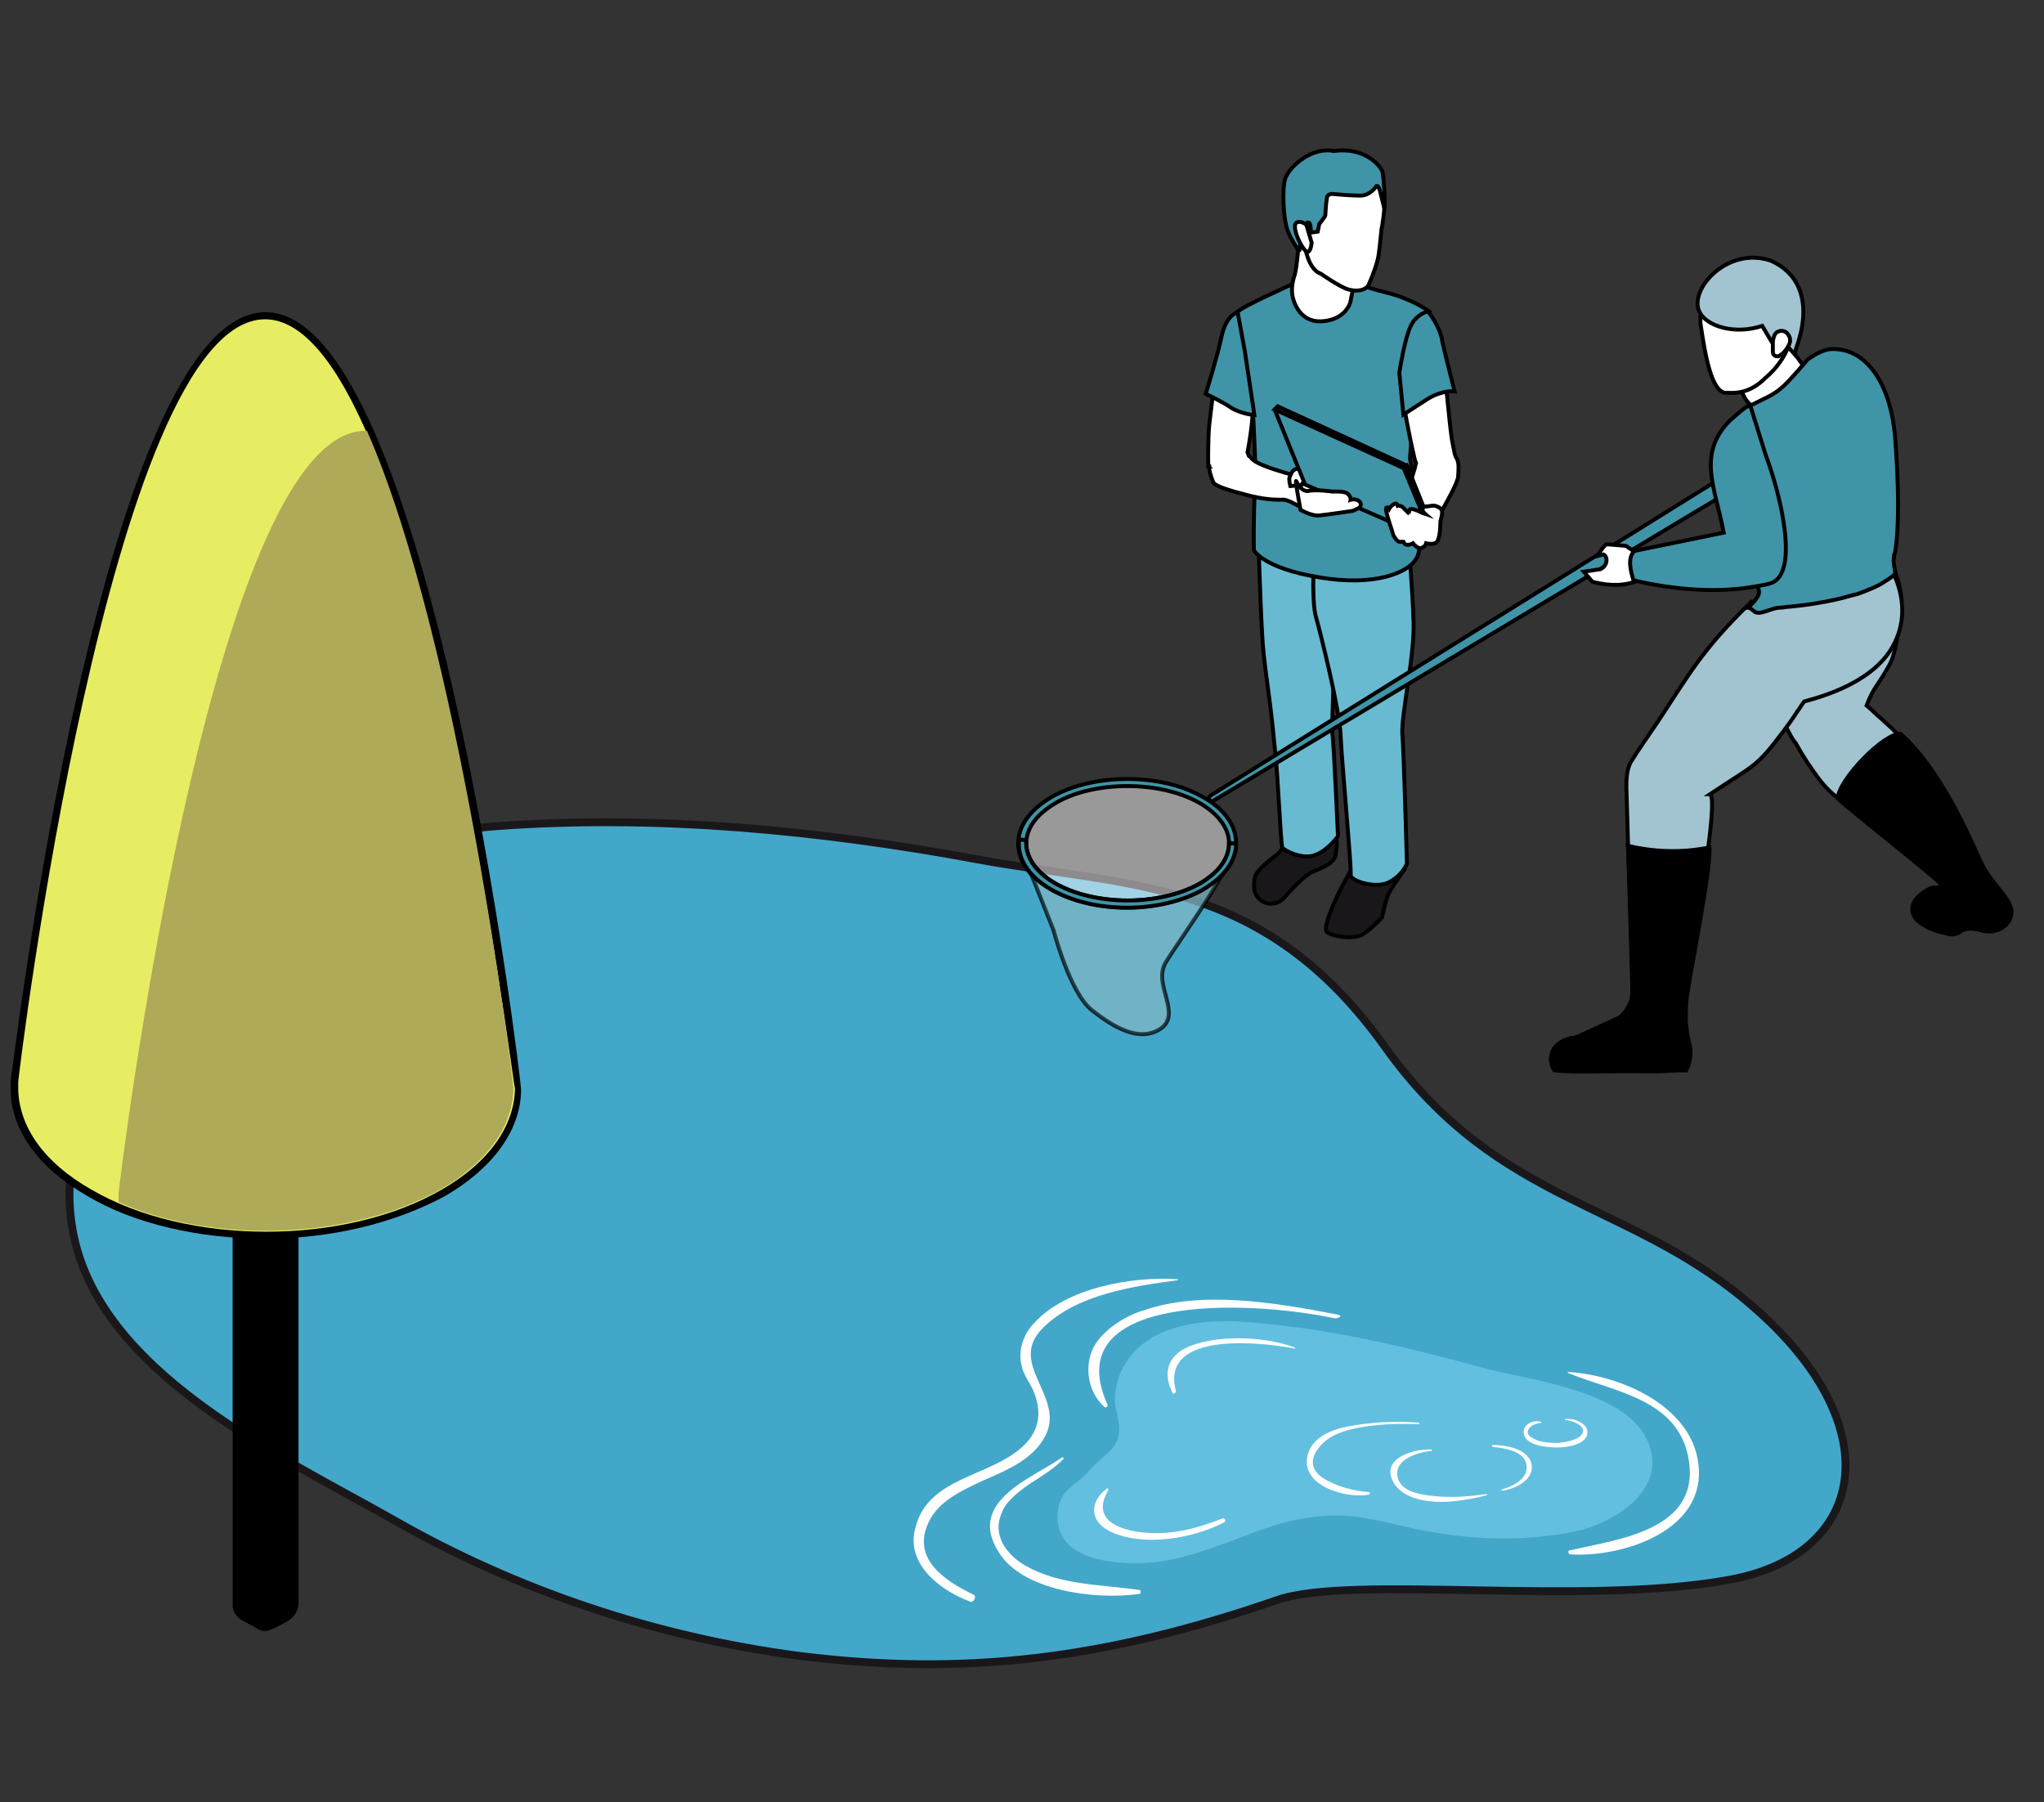 <?xml version="1.0" encoding="utf-8"?>
<!-- Generator: Adobe Illustrator 26.0.1, SVG Export Plug-In . SVG Version: 6.00 Build 0)  -->
<svg version="1.1" id="Laag_3" xmlns="http://www.w3.org/2000/svg" xmlns:xlink="http://www.w3.org/1999/xlink" x="0px" y="0px"
	 viewBox="0 0 403.3 355.6" style="enable-background:new 0 0 403.3 355.6;" xml:space="preserve">
<rect x="0" y="0" width="403.3" height="355.6" fill="#333333" stroke="none"/>
<style type="text/css">
	.st0{fill:#1A171B;stroke:#000000;stroke-width:0.773;stroke-miterlimit:10;}
	.st1{fill:#68BAD0;stroke:#000000;stroke-width:0.773;stroke-miterlimit:10;}
	.st2{fill:#4094A8;stroke:#000000;stroke-width:0.773;stroke-miterlimit:10;}
	.st3{fill:#FFFFFF;stroke:#000000;stroke-width:0.773;stroke-miterlimit:10;}
	.st4{fill:#FFFFFF;}
	.st5{fill:none;stroke:#000000;stroke-width:0.773;stroke-miterlimit:10;}
	.st6{fill:#A1C4D0;stroke:#000000;stroke-width:0.773;stroke-miterlimit:10;}
	.st7{fill:#43A7CA;stroke:#1A171B;stroke-width:1.546;stroke-miterlimit:10;}
	.st8{fill:#62BFDF;}
	.st9{fill:#E6ED63;}
	.st10{fill:#AFAA58;}
	.st11{opacity:0.5;fill:#FFFFFF;stroke:#000000;stroke-width:0.773;stroke-miterlimit:10;enable-background:new    ;}
	.st12{fill:#BCDAE1;stroke:#000000;stroke-width:0.773;stroke-miterlimit:10;}
	.st13{stroke:#000000;stroke-width:0.773;stroke-miterlimit:10;}
	.st14{opacity:0.5;fill:#4094A8;stroke:#000000;stroke-width:0.773;stroke-miterlimit:10;enable-background:new    ;}
</style>
<g id="Laag_2_00000028310162189363444970000016414161488164093097_">
	<g>
		<g>
			<path class="st0" d="M254.7,164.2c0,0-1.5,3.4-2.6,4.3c-1.1,0.9-4.2,3.1-4.5,4.6c-0.3,1.7-0.3,3.2,0.9,4.3
				c1.2,1.1,3.4,1.5,5.1-0.5c1.7-2,4.3-4.5,5.4-4.9c1.1-0.5,4.2-1.5,4.5-3.2c0.3-1.7,0.5-3.1-0.3-4.2
				C262.2,163.8,254.7,164.2,254.7,164.2z"/>
			<path class="st0" d="M268,169c0,0-3.4,6.2-3.9,7.3c-0.5,1.1-3.2,6.6-2.3,7.6c1.1,0.9,5.3,1.5,7,0.5s3.9-3.4,3.9-3.4
				s0.8-3.9,1.4-4.9c0.6-1.1,2.6-4,3.1-4.6c0.3-0.6-2.6-4-2.6-4L268,169z"/>
			<path class="st1" d="M248.1,101c0,0,0.6,18.9,0.9,23.5c0.3,7,1.4,10.8,2.6,23.8c0.5,4,1.1,18.2,1.4,18.9c0.3,0.6,4,2.5,6.5,1.5
				c2.5-0.9,4.5-3.7,4.5-3.7s-0.8-17.9-1.1-20.2c-0.2-2.3,0.5-13.4,0.3-18.9c-0.2-5.3-1.2-23.5-1.2-23.5L248.1,101z"/>
			<path class="st1" d="M259.4,106.6c0,0-0.8,12.1,0.3,15.3c0.9,3.2,4.6,18.1,4.8,23c0.2,4.9,2.2,26.4,2,27.7
				c-0.2,1.2,5.1,2.9,7.7,1.4c2.6-1.4,3.4-3.6,3.4-3.6s-0.6-22.1-0.9-25.5c-0.3-3.6,2.5-15.8,2.2-22.4c-0.2-6.6-1.1-16.7-1.1-17.2
				C277.6,105,259.4,106.6,259.4,106.6z"/>
			<path class="st2" d="M282.1,61.5c0,0-3.4-2.5-8.3-3.7c-4.8-1.2-9.3-2.9-9.3-2.9s-7-0.2-8.7,0.8c-1.9,0.9-10.4,4.6-11.7,5.9
				c-1.4,1.2-2.2,2.2-2.2,2.6c0,0.5,5.4,17.9,5.4,18.5c0,0.8,0.6,9.7,0.3,14.2c-0.3,4.5-0.2,11.4-0.2,11.6c0,0.2,2,3.6,12.8,5.4
				c11,1.9,17.6-0.9,19.2-3.6c2.3-3.2-1.2-19.8-1.2-19.8l1.4-18.4L282.1,61.5z"/>
			<path class="st3" d="M285.2,74.9c0,0,0.9,9.4,1.2,11.3c0.2,1.7,1.4,6.2,1.2,7.6s-6.8,1.7-7.7-0.6c-0.9-2.3-2.5-10.7-2.8-12.7
				c-0.3-1.9,5.9-7.6,5.9-7.6L285.2,74.9z"/>
			<path class="st3" d="M285.8,89.7c-0.3,0-3.2-0.2-4.8,0.8c-1.5,0.9-1.7,1.4-1.7,1.4l-2.5,8.2l5.7,2.3c0,0,0,2.3,1.2-0.2
				c1.4-2.5,4-7,4-8.2C287.7,93.1,288.4,89.4,285.8,89.7z"/>
			<g>
				<g>
					<g>
						<path class="st4" d="M258.9,94.7c0,0-3.1-0.8-4.2-1.1c-1.1-0.3-5.4-1.5-7.1-2.6c-1.7-1.2-1.2-1.7-1.7-1.9s-1.9-1.9-5.4-0.5
							c-3.6,1.4-1.2,6.2-1.1,6.6c0.3,0.5,1.7,1.2,6,2.3c4.2,1.2,6.6,1.1,8,1.1c1.4,0.2,4.2,2.2,5.4,2.5c1.1,0.2,1.7-3.9,1.2-5.1
							C259.7,95,258.9,94.7,258.9,94.7z"/>
					</g>
					<g>
						<path class="st5" d="M258.9,94.7c0,0-3.1-0.8-4.2-1.1c-1.1-0.3-5.4-1.5-7.1-2.6c-1.7-1.2-1.2-1.7-1.7-1.9s-1.9-1.9-5.4-0.5
							c-3.6,1.4-1.2,6.2-1.1,6.6c0.3,0.5,1.7,1.2,6,2.3c4.2,1.2,6.6,1.1,8,1.1c1.4,0.2,4.2,2.2,5.4,2.5c1.1,0.2,1.7-3.9,1.2-5.1
							C259.7,95,258.9,94.7,258.9,94.7z"/>
					</g>
				</g>
				<g>
					<g>
						<path class="st4" d="M239.7,75.1c0,0-0.8,5.9-1.1,8.7c-0.3,2.8-0.2,8.2-0.2,8.2s4.9,0.2,5.9-0.3c0.9-0.6,1.7-1.7,1.7-1.7
							s1.5-7.4,1.1-10.2C246.7,76.6,239.7,75.1,239.7,75.1z"/>
					</g>
					<g>
						<path class="st5" d="M239.7,75.1c0,0-0.8,5.9-1.1,8.7c-0.3,2.8-0.2,8.2-0.2,8.2s4.9,0.2,5.9-0.3c0.9-0.6,1.7-1.7,1.7-1.7
							s1.5-7.4,1.1-10.2C246.7,76.6,239.7,75.1,239.7,75.1z"/>
					</g>
				</g>
			</g>
			<g>
				<path class="st3" d="M257.8,92.8c0,0-0.5-0.6-1.2-0.5c-0.8,0.2-1.4,0.3-1.7,0.9c-0.3,0.6-0.6,1.1-0.5,1.5c0,0.5,0.2,1.2,0.2,1.2
					l2.2-0.2c0,0,0.5-0.9,0.9-1.1s0.6-1.2,0.6-1.2L257.8,92.8z"/>
				<polygon class="st2" points="251.5,80.8 257.5,95.6 282.9,106.7 277.6,91.9 252.1,80.2 				"/>
				<polygon class="st6" points="282.9,106.7 283.3,106.1 277.6,91.9 252.1,80.2 251.5,80.8 277,92.4 				"/>
				<polygon class="st2" points="277.6,91.9 277,92.4 282.9,106.7 283.3,106.1 				"/>
			</g>
			<path class="st3" d="M262.9,97c0,0,2.5-0.2,3.1,0.5c0.6,0.6,0.5,1.1,0.5,1.1s0.9-0.3,1.7,0.3c0.6,0.6,0.2,1.2-0.2,1.4
				s-1.1,0.5-1.1,0.5s-5.3,0.8-6.6,0.9c-1.4,0.2-3.7-1.1-3.7-1.1s-0.9-4.9-0.9-5.6c0-0.6,0.5,1.7,2.2,1.9
				C259.8,96.5,262.9,97,262.9,97z"/>
			<path class="st3" d="M284.3,100.4c0,0-0.8-0.8-1.9-0.6c-0.9,0.2-1.4,0-1.7,0.5c-0.2,0.5,0.5,1.1,0.5,1.1s-0.9-0.3-1.4-0.6
				c-0.5-0.2-1.5-0.6-1.7-0.2c-0.2,0.5,0,0.8,0,0.8s-0.9-0.9-1.4-1.4c-0.5-0.3-0.9-0.2-0.9-0.2s-0.2-0.8-0.8-0.3
				c-0.6,0.3-0.9,0.9-0.9,0.9s-0.3-0.5-0.6-0.2c-0.3,0.5,1.4,5.1,1.4,5.3c0,0.2,0.8,1.4,1.2,1.4s0.8,0,0.8,0s0.2,0.6,0.8,0.6
				s1.1-0.3,1.1-0.3s0.9,1.2,1.7,0.9c0.8-0.3,0.9-0.9,0.9-0.9s1.9,0.5,2.3-0.6c0.5-1.1,0.5-3.2,0.5-3.6S284.9,101,284.3,100.4z"/>
			<path class="st3" d="M256.1,49.6c0,0-0.3,4-0.8,5.1c-0.3,1.1-0.5,2.3-0.3,3.6s1.5,5.3,5.7,5.1c4.2-0.2,5.4-2.9,5.6-3.4
				c0.3-0.5,0.3-2.3,1.1-3.9c0.8-1.5-0.5-6.6-0.5-6.6S252.3,33.3,256.1,49.6z"/>
			<path class="st2" d="M287,77.2c0,0-2.3-0.3-5.3,1.5c-2.9,1.9-4.8,3.1-4.8,3.1l-0.8-8.2c0,0,1.2-8.3,2.8-10.2
				c1.5-1.9,2.9-1.9,2.9-1.9s2.5,3.1,2.8,6C285.2,70.1,287,77.2,287,77.2z"/>
			<path class="st3" d="M260.6,54c0,0,3.7,2.6,5.4,3.1c1.7,0.5,3.4,0.2,4-0.8c0.5-1.1,1.7-4,2-5.9c0.3-2,0.5-4.6,0.6-5.3
				c0.2-0.6,0.6-4,0.6-4.9c0-0.9-0.5-3.6-1.4-4.8c-0.8-1.2-8.3-3.2-11.4,1.1c-3.2,4.3-3.2,3.1-3.6,4.9c-0.3,1.7,0.5,5.9,0.5,5.9
				S257.7,53,260.6,54z"/>
			<path class="st2" d="M271.6,36.7c0,0-1.2,1.9-3.2,1.9c-2,0-5.1-0.3-5.1-0.3s-1.4-0.3-1.5,0.8c-0.2,1.1-0.3,3.4-0.3,3.4
				c0,0.2-1.2,1.7-1.2,1.7l-0.3,1.5l-1.4,0.2c0,0,0.2-2.2-0.6-2s-1.4,2.6-1.4,2.6s0,2.6-0.2,2.9c-0.2,0.2-2.2-2.9-2.6-4.8
				c-0.5-1.9-0.9-7-0.2-9.4c0.9-2.5,5.4-6.3,9.6-5.4c6.3-0.9,9.4,3.2,9.6,4.2c0.2,0.9,0.6,6,0.3,7C272.2,37.5,272.2,36.6,271.6,36.7
				z"/>
			<path class="st3" d="M258.8,47.9c0,0-0.2,2.3-1.1,1.7c-0.9-0.8-2.2-3.4-2.2-4.9c0-1.5,1.9-0.9,2.3-0.2
				C258,45.1,258.8,47.9,258.8,47.9z"/>
			<path class="st2" d="M237.9,77.7c0,0,3.2,1.5,5.1,2.8c2,1.2,4.5,1.4,4.5,1.4l-1.9-12.7l-1.4-7.6c0,0-2.3,0.5-3.2,4.9
				C240.1,70.7,237.9,77.7,237.9,77.7z"/>
			<polygon class="st4" points="238.8,89.6 239,92.1 240.8,93.6 244.1,92.4 246.7,90.7 246.1,90.2 245.8,89.4 242.7,87.9 			"/>
			<polygon class="st4" points="279.5,90.1 279.8,91.4 279.6,92.1 280.9,94.1 286.3,91 286.9,90.4 286.4,88.8 280.5,88.8 			"/>
		</g>
	</g>
</g>
<g id="Layer_1">
	<g>
		<g>
			<path class="st7" d="M36.7,204.7c7.6-3.7,13.1-10.5,16.8-18.1c7.7-15.5,27.2-22.4,44.7-23.6c31.2-2.3,63.5,0.8,94.3,6.5
				c30.1,5.6,56.7,3.4,80.8,37.1c22.7,31.8,49,30,73.6,52.1c26.3,23.5,21,48.2-5.7,53c-28.9,5.3-74.5-1.1-89.2,4
				c-33.8,11.7-61.8,15.1-94.4,11c-28.1-3.7-55.5-12.8-80.1-26.9c-22.6-12.8-58.4-29.2-63.2-57.3C10.6,220.8,24.9,210.3,36.7,204.7z
				"/>
		</g>
		<path class="st8" d="M209,296.8c0.8-3.2,3.9-4.2,5.9-6.6c3.7-4.2,7.3-4.6,5.4-11.6c-0.6-2.6-0.3-4.6,0.6-7.3
			c3.9-9.7,15.5-11.1,24.4-10.5c15.9,1.1,31.7,4.8,47,9c9,2.5,27.8,4.3,32.6,14.1c4.6,9.4-5.6,16.2-13.4,18.1
			c-10.4,2.3-21.5,1.9-32.1-0.3c-2.6-0.6-9.7-2.3-12.4-2.5c-15.5-1.4-24.3,7-38.8,9C221.4,309,206.2,308.4,209,296.8z"/>
		<g>
			<path class="st4" d="M303.9,280.5c0.3,0,0.3,0.3,0,0.3c-0.5,0-1.5,0.3-2,0.8c-1.2,1.4,0.2,2,1.2,2.5c1.2,0.5,2.6,0.6,4.2,0.6
				c0.9,0,3.4-0.5,4.2-1.1c2.6-2-1.4-3.4-2.6-3.4c-0.2,0-0.2-0.2,0-0.2c1.5-0.3,4.5,0.8,4.3,2.8c-0.2,2.3-4.2,2.8-5.9,2.8
				c-1.9,0-6-0.3-6.6-2.5C300.2,281.2,302.3,280.1,303.9,280.5z"/>
			<path class="st4" d="M282.2,286.3c-2.8,0.3-7.6,1.9-6.3,5.6c0.8,2.2,3.6,2.9,6.3,3.2c3.9,0.5,7.3,0.2,11.1-0.3
				c0.2,0,0.2,0.2,0,0.2c-1.5,0.5-3.9,0.9-6.3,1.2c-4.9,0.5-10.4-0.3-12.2-4c-2.2-4.3,3.7-6.3,7.4-6.2
				C282.7,286,282.7,286.3,282.2,286.3z"/>
			<path class="st4" d="M294.6,285.1c2.5,0,7.1,0.8,7.6,3.9c0.5,2.6-2.5,4.6-5.6,5.1c-0.3,0-0.8-0.2-0.3-0.2
				c1.7-0.5,5.3-1.9,4.9-4.8c-0.3-2.8-4.5-3.4-6.6-3.6C294.3,285.4,294.3,285.1,294.6,285.1z"/>
			<path class="st4" d="M258.4,286c1.2-2.6,4.6-4,7.3-4.5c4.6-0.9,9.6-1.2,14.2-0.8c0.2,0,0.2,0.3,0,0.3c-5.1-0.2-15,0-18.7,3.6
				c-3.1,2.9-2.6,5.4-0.2,7c2.6,1.7,6.2,2.6,9.1,2.8c0.3,0,0.2,0.5,0,0.5C265.2,295.8,255.4,292.8,258.4,286z"/>
			<path class="st4" d="M225.8,258.5c11.3-3.9,25.7-1.5,37.7,0.8c1.9,0.3,0.5,0.9-0.2,0.8c-17.6-3.7-54.6-4.8-44.8,17
				c0.2,0.3-0.3,0.8-0.6,0.5c-3.7-3.4-4-9-1.7-12.5C218.4,261.8,222.6,259.4,225.8,258.5z"/>
			<path class="st4" d="M309.4,270.9c0,0-0.2-0.2,0-0.2c10.2,0.6,24.3,6.6,25.7,18.1c1.7,13.1-14.7,18.5-25.2,17.9
				c-0.5,0-0.6-0.8-0.2-0.8c9.7-2.2,25.8-4,23.5-17.9C331.2,276,318.6,274.7,309.4,270.9z"/>
			<path class="st4" d="M209.5,287.6c0.2-0.2,0.5,0.2,0.3,0.3c-1.9,1.9-4,3.2-6.2,4.6c-1.7,1.1-4.8,3.4-5.7,5.4
				c-1.2,2.6-1.2,4.6,0.2,7.1c1.1,1.7,2.5,2.9,4.2,3.9c6.8,3.9,14.8,3.7,22.4,4.8c0.5,0,0.5,0.8,0,0.8c-8.3,1.2-23.2-0.5-27.8-8.5
				C190.9,296.2,203.6,291.7,209.5,287.6z"/>
			<path class="st4" d="M180.6,301.5c2.5-10.2,14.8-10,21.3-16.2c3.4-3.2,3.7-7,1.9-11.1c-0.8-1.7-2-3.1-2.3-5.1
				c-0.6-2.9,0.5-5.9,2.5-8c6.3-7,19.3-9.3,28.3-8.7c0.2,0,0.2,0.2,0,0.2c-8.8,1.2-19.8,2.8-26.4,9.3c-7.3,7,3.9,13.3,0.6,20.9
				c-2.3,5.1-7.9,7.3-12.7,9.4c-4,1.9-8.5,3.9-10.5,8c-3.6,7.3,3.1,11.7,8.7,14.4c0.8,0.3,0.2,1.7-0.6,1.4
				C185.2,313.7,178.7,308.4,180.6,301.5z"/>
			<path class="st4" d="M233.7,266.1c5.7-2.9,15.9-2.5,21.8-0.2c0.2,0,0,0.2,0,0.2c-5.4-1.1-26.7-3.9-23.5,8.3
				c0.2,0.3-0.5,0.8-0.6,0.5C229.2,270.7,230.8,267.6,233.7,266.1z"/>
			<path class="st4" d="M218.4,293.7c0.2-0.2,0.3,0.2,0.3,0.3c-4.2,7,4.6,8.5,9.4,8.5c4.6,0,8.8-1.2,13.1-2.9
				c0.5-0.2,0.8,0.6,0.3,0.8c-6.2,3.2-16.1,4.9-22.6,1.7C214.9,300.1,215,296.2,218.4,293.7z"/>
		</g>
		<g id="XMLID_1830_">
			<g id="XMLID_1832_">
				<path id="XMLID_1833_" d="M52.3,244.4c-12.7,0-25.7-2.8-35.2-8.5c-9.4-5.4-14.8-12.7-15-20.7l0,0c0,0,0-0.3,0-0.5v-0.5
					c0-0.5,0-0.8,0-0.9C2.4,212,20.1,61.6,52.4,61.6s50.4,151.5,50.4,153.2c0,0.3,0,0.5,0,0.8c-0.3,7.7-5.7,15-15,20.4
					C77.6,241.5,65,244.4,52.3,244.4z M52.3,64.4c-26.1,0-45,125.8-47.3,149v1.4c0.3,7.1,4.9,13.4,13.6,18.4
					c18.5,10.8,49,10.8,67.5,0c8.5-4.9,13.4-11.6,13.6-18.4l1.4-0.5h-1.4C99.1,204.4,79.9,64.4,52.3,64.4z"/>
			</g>
			<path id="XMLID_00000062186110557134698960000000713895973072596399_" d="M45.9,187.9v128.9c0,1.2,0.8,2.2,1.7,2.8l3.1,1.7
				c0.3,0.3,0.9,0.5,1.7,0.5s1.4-0.5,1.7-0.5l2.6-1.4c1.4-0.8,2.2-2.2,2.2-3.7V187.9L45.9,187.9L45.9,187.9z"/>
			<path id="XMLID_00000146480999861166477480000008449155903034238090_" class="st9" d="M52.3,63C21.7,63,3.6,212.6,3.6,213.4
				c0,0.3,0,0.5,0,0.8c0,0.3,0,0.5,0,0.5l0,0c0,0.3,0,0.5,0,0.5c0.3,7.1,4.9,14.1,14.4,19.5c19,11.1,50.1,11.1,69.2,0
				c9.4-5.4,14.1-12.5,14.4-19.5c0,0,0-0.3,0-0.5l0,0l0,0C101,213.1,82.9,63,52.3,63z"/>
			<path id="XMLID_1836_" class="st10" d="M86.9,234.7c9.4-5.4,14.1-12.5,14.4-19.5c0,0,0-0.3,0-0.5l0,0l0,0
				c0-1.2-10.5-87.9-28.9-129.7h-0.3c-30.6,0-48.7,149.6-48.7,150.4c0,0.3,0,0.5,0,0.8s0,0.5,0,0.5l0,0c0,0.3,0,0.5,0,0.5l0,0
				C42.1,245.5,69.4,244.6,86.9,234.7z"/>
		</g>
	</g>
	<g>
		<path class="st11" d="M243.1,166.4c2.6,1.2-10.5,19.2-13.1,23.5c-2.6,4.3,3.2,10-0.9,13c-4.2,2.9-9.4-0.2-13.8-3.7
			c-4.3-3.6-7.4-15.6-7.4-15.6l-6.2-15.6c1.7-9.7,9.3-13.6,20.7-13.6C234.3,154.5,240.8,158.7,243.1,166.4z"/>
		<g>
			<path class="st2" d="M348.7,92.5l-109.3,65.5c-0.3,0.2-0.6,0-0.8-0.2c-0.2-0.3,0-0.6,0.2-0.8L347,89.7c0.8-0.5,1.9-0.3,2.3,0.5
				C349.8,91,349.6,92.1,348.7,92.5C348.9,92.5,348.7,92.5,348.7,92.5z"/>
			<path class="st3" d="M357,73.8l-6.5-9l-9.3,6.6l2.8,6.6C347.5,85.3,359.7,79.4,357,73.8z"/>
			<path class="st6" d="M381.9,172.6c-9.7-11.7-17.3-11.4-23-18.9c-1.4-1.9-2.9-4-4.6-7.1c-0.8-0.9-1.2-1.9-1.7-2.8
				c-0.2-0.3-0.3-0.6-0.5-0.9c-0.3-0.8-0.5-1.5-0.6-2.3c-0.2-0.9-0.2-1.9-0.3-2.6c0-0.2,0-0.2,0-0.3l0.3-0.5l2.2-3.2l12.1-18.4
				l8.2-2.5c1.4,3.7,1.4,6.5,0.8,9.9c-0.2,0.9-0.3,2.3-0.6,3.7c-0.3,1.7-0.8,3.4-1.4,4.5c-2.5,4.5-3.1,4.3-4.5,8
				c1.1,0.9,2,1.9,2.9,2.6c12.1,10.8,13.1,17,18.9,28C391.7,173.8,383.8,174.1,381.9,172.6z"/>
			<path class="st12" d="M332.5,201.2c-4-0.2-7.9-0.6-11.6-1.9c0.9-1.4,1.5-2.9,1.7-4.8c3.1,0.8,6.5,1.1,10,0.9
				C332.2,197.6,332.3,199.2,332.5,201.2z"/>
			<path class="st13" d="M311,204.7l8.7-4c0.5-0.5,0.8-0.8,1.2-1.2c0.9-1.4,1.5-2.9,1.7-4.8c0-0.5,0-0.9,0-1.5v-0.8l9.7-5.6
				c-0.2,0.5-0.2,3.9-0.2,5.7c0.2,0.9,0.3,3.6,0.5,9c0,0.5,0.2,0.9,0.2,1.5c0,2.2,1.7,4.5,0,7.6c0,0-1.2,0.8-6.6,0.8
				c-9-0.2-14.8,0.3-19.5-0.2C305.3,209.1,305.9,205.2,311,204.7z"/>
			<path class="st6" d="M320.9,155.4l1.2,40.6c0.6,4,4.9,2,10.2,1.7c0.3-3.4,1.1-7.3,1.2-8.5c1.5-8.7,4.2-23.8,4.3-30V159
				c0-0.9,0-1.5-0.2-2c0-0.2,0-0.3-0.2-0.3c9-6,9-5.1,14.7-12.7c0.8-1.1,1.7-2.3,2.5-3.6c0.5-0.6,0.9-1.4,1.4-2
				c9.6-2.5,15.5-6.6,17.9-11.7c2-4.2,1.9-8.8-0.3-13.6l-18.4,4.5l-4.5,1.1l-3.7,0.2l-1.4-0.2c-9.9,9.6-12.2,14.2-18.7,24
				c-1.7,2.5-3.4,4.9-5.1,7.6C320.9,151.9,320.9,154,320.9,155.4z"/>
			<g>
				<path class="st2" d="M342.4,104.9c0,3.1,0,5.7,0.8,6.8c0.5,1.4,1.9,1.7,2.5,2.3c0.2,0.2,0.2,0.2,0.3,0.3
					c0.3,0.5,0.5,0.9,0.8,1.4c0.3,0.8,0.5,1.4-0.2,2.3c-0.3,0.5-0.8,1.1-1.7,1.9c0.5,0,1.2,0.8,1.5,0.9c1.2,0.5,3.2-0.9,4.8-0.9
					c0.6,0,1.4-0.2,2-0.2c3.2-0.3,6.3-0.8,9-1.4c1.5-0.3,2.9-0.8,4.3-1.1c2.2-0.8,4-1.5,5.6-2.6c0.8-0.5,1.4-0.9,1.9-1.5
					c-0.2-1.1-0.5-2.2-0.3-3.2c0-0.3,0-0.5,0.2-0.8c0.5-3.1,0.6-6.2,0.6-9.6c0-3.9-0.2-7.9-0.5-12.2c-0.8-12.4-6.2-18.1-11.6-18.4
					c-1.5-0.2-2.9,0.3-4.3,1.1c-0.5,0.3-0.9,0.6-1.4,0.9c-6,7-5.7,6.3-11.3,9.1c-0.2,0-0.2,0.2-0.3,0.2c-0.2,0.2-0.3,0.2-0.5,0.3
					c-0.8,0.8-1.4,1.7-1.9,2.8c-0.5,1.1-1.1,2-1.7,2.8C343.6,88.2,342.5,97.9,342.4,104.9z"/>
			</g>
			<path class="st3" d="M312.5,112.8l1.7,2c3.6,0.9,6.5,0.8,9.1-0.3l0.9-4.5l-3.4-2.3l-3.6-0.3c-0.6-0.2-2,2.3-2,2.3l1.2-0.3
				c0.9,0.5,0.8,2.2-0.6,2.9L312.5,112.8z"/>
			<path class="st2" d="M322.3,114.5c8.5,2,17,2.5,24.1,1.2c1.1-0.2,2-0.3,2.9-0.6c5.7-1.7,2.3-16.7-0.9-25.3l-1.5-4.8l-1.5-4.8
				l-0.2-0.3c-0.2,0-0.2,0.2-0.3,0.2c-0.2,0.2-0.3,0.2-0.5,0.3c-1.2,0.9-2.3,1.9-3.1,2.6c-6.5,6.6-2.9,13.1-1.2,22.1l-17.6,3.6
				C321,110.1,321.8,112.8,322.3,114.5z"/>
			<g>
				<g>
					<path class="st3" d="M344.8,51.6c5.4-0.3,8.8,2,9.4,7.9c0.3,6.2-1.4,11.3-5.9,15.1c-2.2,2.2-4.6,3.1-7.4,2.9
						c-3.2,0.5-4.5-7.7-5.4-13.8C335.4,57.4,338.8,53.7,344.8,51.6z"/>
					<path class="st6" d="M335.3,61.5c1.4,2.9,7,4.6,12.4,2.8l2.2,3.7l1.4-1.2l2.8,3.1l0.3-1.2c2.9-7.9,1.4-14.5-5.1-17.3
						C340.8,48.6,333.2,57.1,335.3,61.5z"/>
				</g>
				<path class="st3" d="M351.8,69.7c0.5-0.5,0.9-1.1,1.2-1.7s0.3-1.4-0.2-2c-0.3-0.6-1.2-0.9-1.9-0.6c-0.5,0.2-0.8,0.6-0.9,1.1
					c-0.2,0.5-0.2,0.9-0.2,1.4c0,0.5,0,0.9,0,1.4c0,0.3,0,0.6,0.3,0.8c0.2,0.2,0.5,0.2,0.8,0.2C351.3,70.1,351.6,69.8,351.8,69.7z"
					/>
			</g>
			<path class="st13" d="M311,204.7l8.7-4c0.5-0.5,0.8-0.8,1.2-1.2c0.9-1.4,1.1-2.3,1.2-4.2c0.2-1.1-0.8-27.7-0.9-28.4
				c4.8,1.1,10.2,1.5,16.1,0.3c0.3,5.1-4.5,27.7-4.6,30.8c0,0.5-0.2,4.3,0,4.9c0,2.2,1.7,5.3,0,8.3c0,0-1.2,0-6.6,0
				c-9-0.2-14.8,0.3-19.5-0.2C305.3,209.1,305.9,205.2,311,204.7z"/>
			<path class="st13" d="M391.4,171.2c-1.2-2-7.4-18.5-16.4-26.4c-3.1-0.3-12.1,8.8-12.4,12.7c0.9,1.2,19.8,15.9,20.9,17.5l-2.5,0.2
				c-2.3,1.1-5.1,3.4-2.9,6.2c1.7,1.5,3.1,2.2,6.5,2.9c0.8,0.2,1.5,0,2.2-0.5c0.9-0.6,2.3-0.8,4.2-0.2c3.1,0.8,5.9-1.1,5.9-3.7
				C396.8,177.4,393.7,175.1,391.4,171.2z"/>
		</g>
		<g>
			<path class="st2" d="M222.4,179.1c-5.4,0-10.8-1.2-15-3.6c-4.2-2.3-6.5-5.6-6.5-9.1c0-3.4,2.3-6.6,6.5-9.1c8.3-4.8,21.8-4.8,30,0
				c4.2,2.3,6.5,5.6,6.5,9.1c0,3.4-2.3,6.6-6.5,9.1C233.4,177.8,227.8,179.1,222.4,179.1z M222.4,155.1c-5.1,0-10.4,1.1-14.2,3.4
				c-3.7,2.2-5.7,4.9-5.7,7.9c0,2.9,2,5.7,5.7,7.9c7.9,4.5,20.7,4.5,28.6,0c3.7-2.2,5.7-4.9,5.7-7.9c0-2.9-2-5.7-5.7-7.9
				C232.8,156.2,227.7,155.1,222.4,155.1z"/>
		</g>
		<path class="st14" d="M243.1,166.4c2.6,1.2-10.5,19.2-13.1,23.5c-2.6,4.3,3.2,10-0.9,13c-4.2,2.9-9.4-0.2-13.8-3.7
			c-4.3-3.6-7.4-15.6-7.4-15.6l-6.2-15.6c1.4,3.4,7.7,11.7,19.9,10.4C233.6,178.5,243.1,173.8,243.1,166.4z"/>
		<g>
			<path class="st2" d="M222.4,179.1c-5.4,0-10.8-1.2-15-3.6c-4.5-2.6-6.8-6.2-6.3-9.9l1.4,0.2c-0.3,3.1,1.7,6.2,5.7,8.5
				c7.9,4.5,20.7,4.5,28.6,0c3.7-2.2,5.7-4.9,5.7-7.9h1.4c0,3.4-2.3,6.6-6.5,9.1C233.4,177.8,227.8,179.1,222.4,179.1z"/>
		</g>
	</g>
</g>
</svg>

